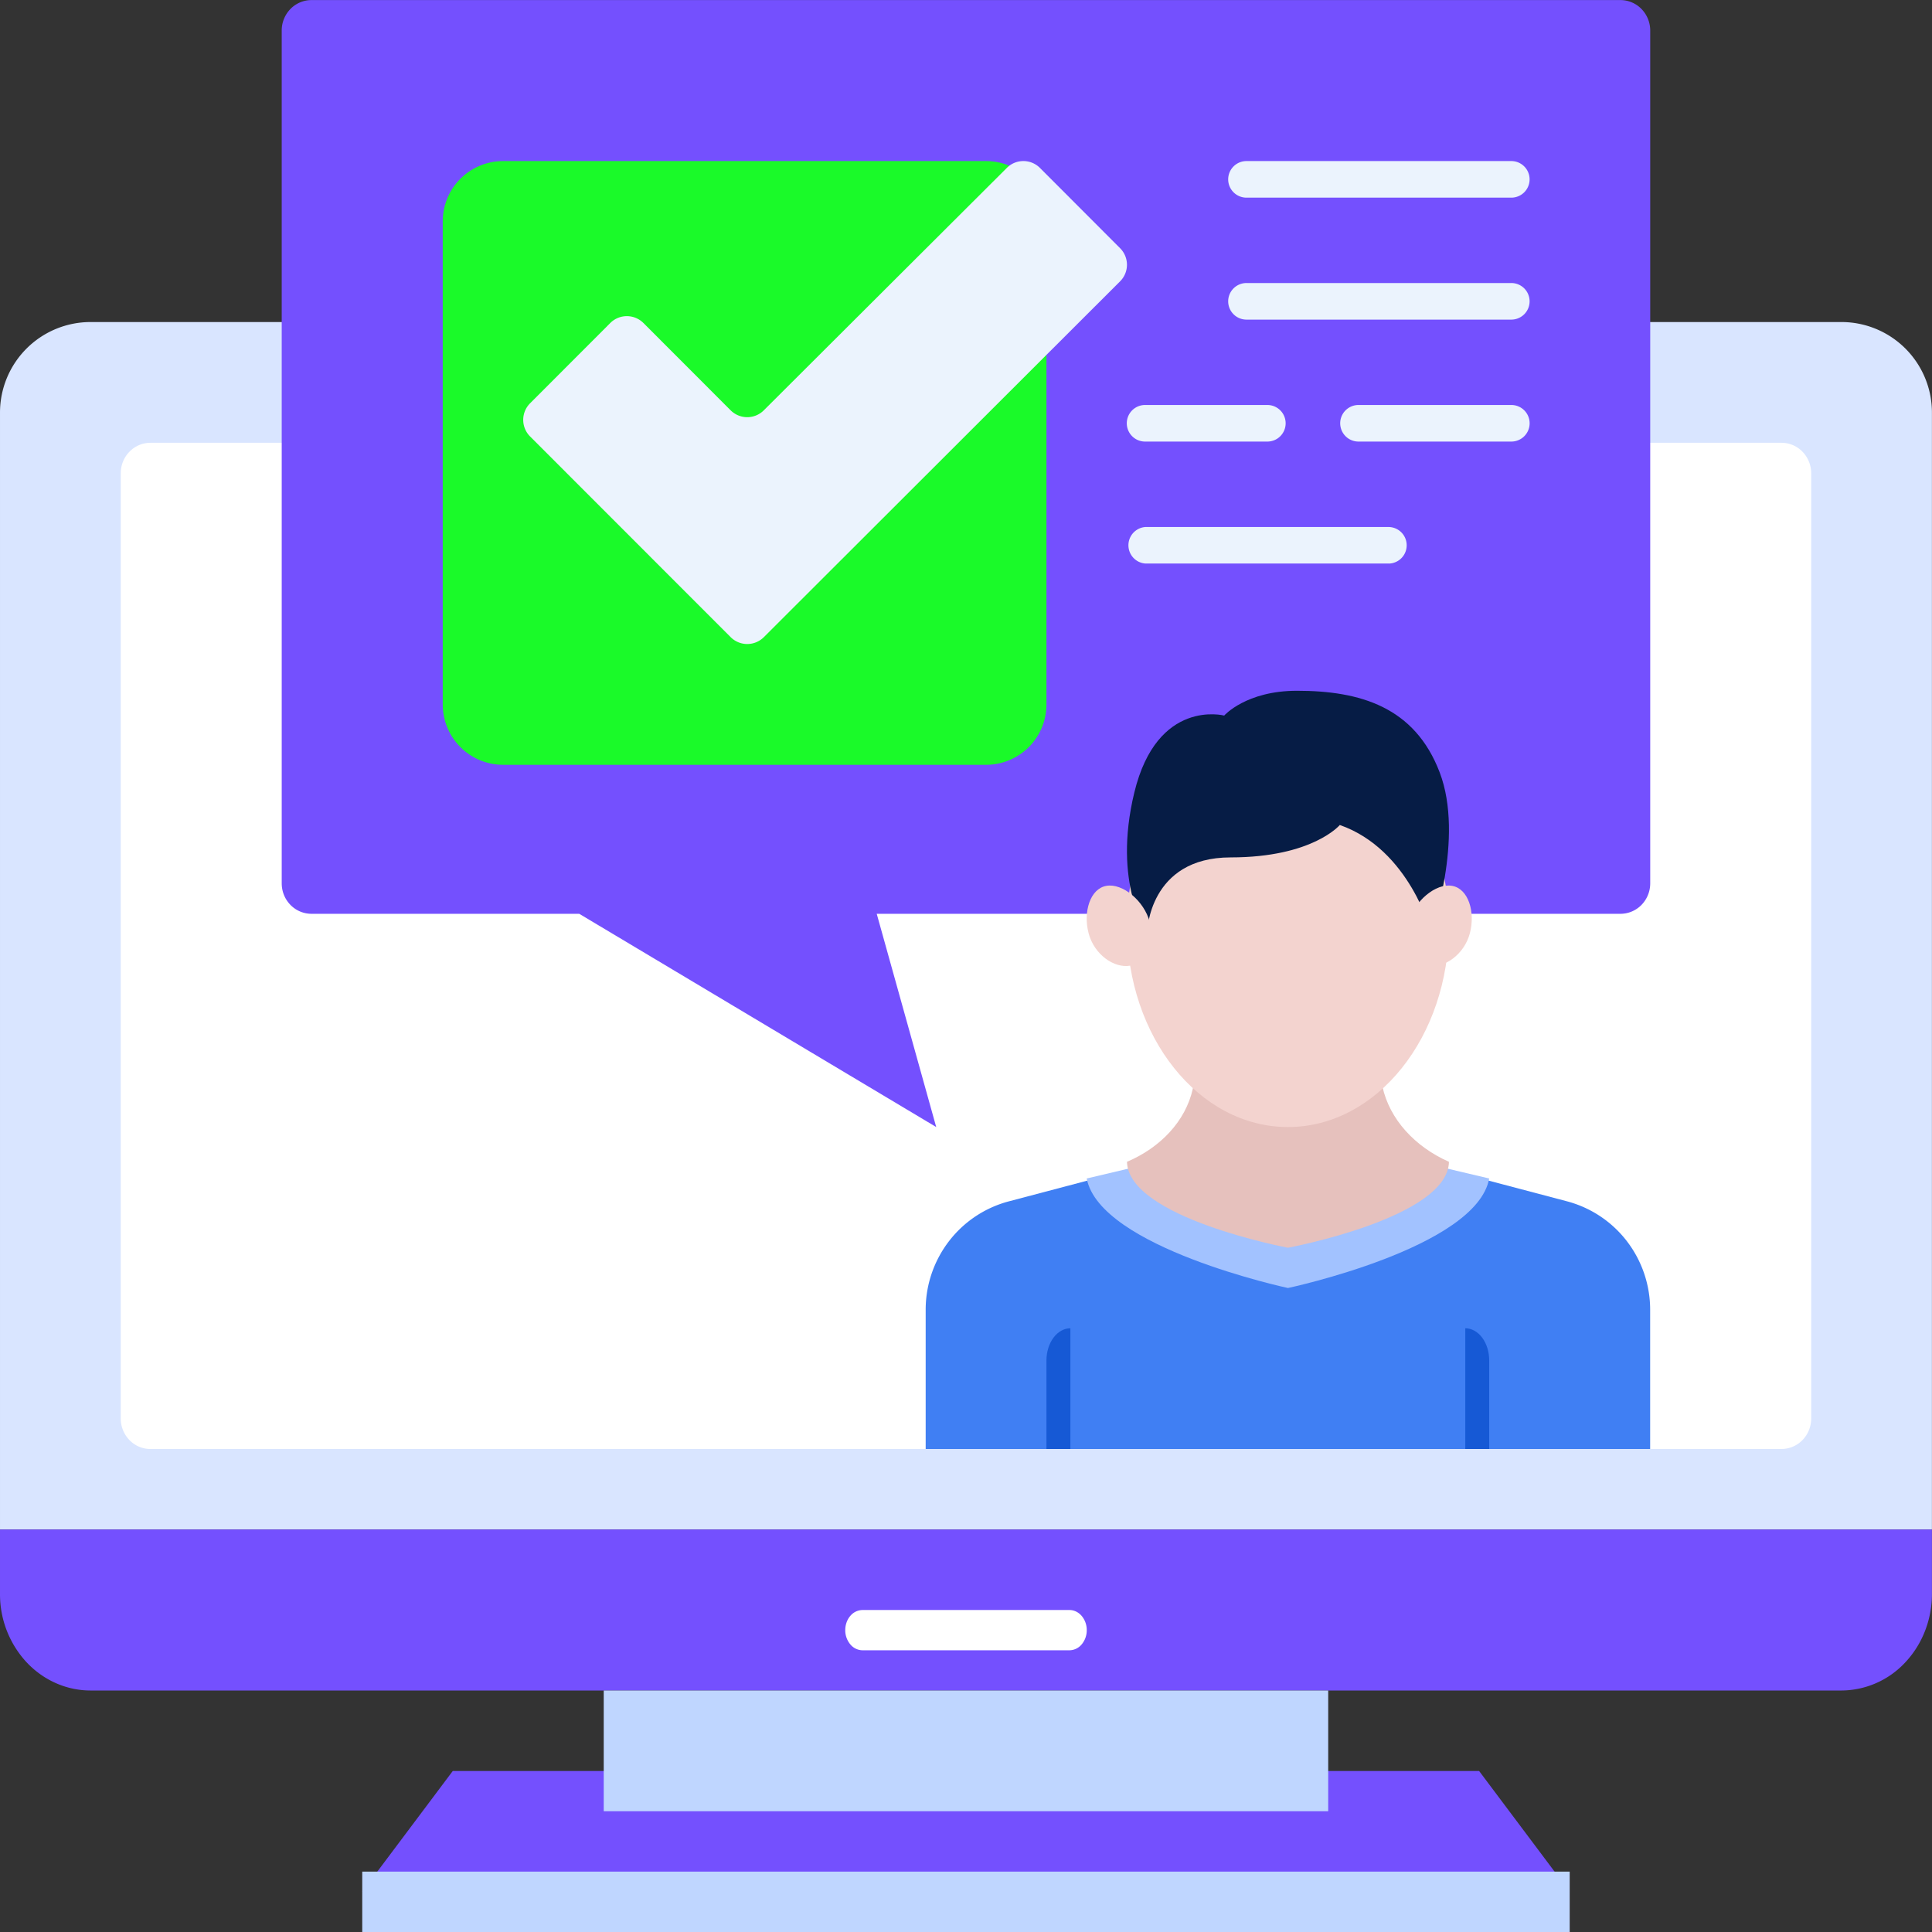 <?xml version="1.0" standalone="no"?><!DOCTYPE svg PUBLIC "-//W3C//DTD SVG 1.1//EN" "http://www.w3.org/Graphics/SVG/1.1/DTD/svg11.dtd"><svg t="1733139446811" class="icon" viewBox="0 0 1024 1024" version="1.1" xmlns="http://www.w3.org/2000/svg" p-id="20893" xmlns:xlink="http://www.w3.org/1999/xlink" width="200" height="200"><rect x="0" y="0" width="1024" height="1024" fill="#333333" stroke="none"/><path d="M1023.968 810.668H0.001V218.683a48.011 48.011 0 0 1 47.994-47.994h927.978A47.994 47.994 0 0 1 1023.968 218.683v591.985z" fill="#D9E5FF" p-id="20894"></path><path d="M944.247 768.008H79.721a15.508 15.508 0 0 1-11.115-4.74 16.4 16.4 0 0 1-4.608-11.429V250.855c0-4.294 1.652-8.406 4.608-11.429a15.508 15.508 0 0 1 11.115-4.74h864.525c4.178 0 8.175 1.701 11.115 4.74a16.4 16.4 0 0 1 4.608 11.429V751.823c0 4.294-1.652 8.406-4.608 11.429a15.492 15.492 0 0 1-11.115 4.74z" fill="#FFFFFF" p-id="20895"></path><path d="M975.973 896.004H47.995c-12.717 0-24.939-5.401-33.94-14.996A52.982 52.982 0 0 1 0.001 844.806v-34.138h1023.967v34.138c0 13.576-5.054 26.59-14.055 36.202a46.524 46.524 0 0 1-33.94 14.996" fill="#7450fe" p-id="20896" data-spm-anchor-id="a313x.search_index.0.i68.7e173a81K2if04" class="selected"></path><path d="M566.832 874.682H457.152a8.539 8.539 0 0 1-6.474-3.138 11.627 11.627 0 0 1-2.676-7.531c0-2.841 0.958-5.549 2.676-7.548a8.539 8.539 0 0 1 6.474-3.121h109.697c2.428 0 4.756 1.123 6.474 3.138a11.627 11.627 0 0 1 2.676 7.531 11.627 11.627 0 0 1-2.676 7.531 8.539 8.539 0 0 1-6.474 3.138" fill="#FFFFFF" p-id="20897"></path><path d="M783.98 938.664H239.972l-47.994 63.998h639.979l-47.994-63.998z" fill="#7450fe" p-id="20898" data-spm-anchor-id="a313x.search_index.0.i71.7e173a81K2if04" class="selected"></path><path d="M319.99 959.986h383.988V896.004h-383.988v63.981zM191.994 1024h639.979v-32.007h-639.979V1024z" fill="#BFD6FF" p-id="20899"></path><path d="M165.091 484.336h141.919l189.203 113.016-31.528-113.016h394.194a15.591 15.591 0 0 0 11.148-4.723 16.35 16.35 0 0 0 4.624-11.412V16.169a16.35 16.35 0 0 0-4.624-11.396 15.591 15.591 0 0 0-11.148-4.74H165.091a15.591 15.591 0 0 0-11.148 4.723 16.35 16.35 0 0 0-4.624 11.412v452.032c0 4.294 1.668 8.39 4.624 11.412a15.591 15.591 0 0 0 11.148 4.723z" fill="#7450fe" p-id="20900" data-spm-anchor-id="a313x.search_index.0.i72.7e173a81K2if04" class=""></path><path d="M800.941 104.758h-140.184a9.695 9.695 0 1 1 0-19.389h140.168a9.695 9.695 0 1 1 0 19.389h0.017z m0 64.642h-140.184a9.695 9.695 0 1 1 0-19.389h140.168a9.695 9.695 0 1 1 0 19.389h0.017z m0 64.642h-80.811a9.695 9.695 0 1 1 0-19.389h80.811a9.695 9.695 0 1 1 0 19.389z m-129.317 0h-64.609a9.695 9.695 0 1 1 0-19.389h64.609a9.695 9.695 0 1 1 0 19.389z m64.659 64.642h-129.284a9.711 9.711 0 0 1 0-19.356h129.284a9.695 9.695 0 0 1 0 19.373" fill="#EBF3FD" p-id="20901"></path><path d="M830.57 636.726l-68.408-18.052H603.15l-68.441 18.068a59.043 59.043 0 0 0-31.776 21.173 59.638 59.638 0 0 0-12.304 36.285V768.008h383.988v-73.792c0-13.146-4.327-25.896-12.288-36.301a59.076 59.076 0 0 0-31.776-21.19" fill="#407FF3" p-id="20902"></path><path d="M682.64 682.672s99.886-21.206 106.674-58.052l-25.203-5.946H601.168l-25.186 5.946c7.019 36.731 106.658 58.052 106.658 58.052z" fill="#A2C2FF" p-id="20903"></path><path d="M682.623 661.334s84.791-15.772 85.353-45.55c-17.985-7.961-31.462-22.461-35.261-39.902-0.545-2.543-0.974-18.745-1.305-21.206l-97.657 0.066c-0.38 2.808-0.892 19.422-1.569 22.461-3.848 17.077-17.143 31.049-34.864 38.58 0.743 29.662 85.303 45.55 85.303 45.55z" fill="#E6C1BD" p-id="20904"></path><path d="M682.64 384.021c-47.119 0-85.32 47.747-85.32 106.674 0 58.895 38.201 106.658 85.32 106.658 47.136 0 85.336-47.763 85.336-106.658 0-58.928-38.201-106.674-85.336-106.674z" fill="#F3D3CF" p-id="20905"></path><path d="M608.006 494.114s-18.53-25.566-6.804-74.023c12.122-50.108 47.647-40.827 47.647-40.827s11.544-13.146 38.58-13.146c33.477 0 62.429 8.572 75.641 43.287 13.246 34.716-4.525 84.708-4.525 84.708s-11.346-43.882-48.424-56.847c0 0-14.369 17.176-57.854 17.176s-44.262 39.67-44.262 39.67z" fill="#061C45" p-id="20906"></path><path d="M769.66 469.522c-8.638-1.552-20.083 8.027-23.023 19.224-2.94 11.181 1.701 21.52 10.339 23.072 8.638 1.536 19.158-6.012 22.098-17.209 2.94-11.198-0.76-23.568-9.414-25.087z m-183.274 0c8.638-1.552 20.083 8.027 23.006 19.224 2.923 11.181-1.701 21.52-10.339 23.072-8.638 1.536-19.175-6.012-22.081-17.209-2.94-11.198 0.776-23.568 9.414-25.087z" fill="#F3D3CF" p-id="20907"></path><path d="M567.328 768.008h-12.684v-46.937c0-4.525 1.338-8.869 3.716-12.056 2.378-3.204 5.615-5.004 8.968-5.004V768.008z m221.97 0h-12.667v-63.998c3.353 0 6.59 1.8 8.968 5.004 2.378 3.188 3.716 7.531 3.716 12.056V768.008z" fill="#1659D5" p-id="20908"></path><path d="M522.653 85.369h-255.992a32.007 32.007 0 0 0-32.007 31.991v255.992a32.007 32.007 0 0 0 32.007 32.007h255.992a31.991 31.991 0 0 0 31.991-32.007v-255.992a32.024 32.024 0 0 0-31.991-31.991" fill="#1afa29" p-id="20909" data-spm-anchor-id="a313x.search_index.0.i73.7e173a81K2if04" class=""></path><path d="M593.67 131.547l-42.478-42.544a12.403 12.403 0 0 0-17.556 0l-128.822 128.491a12.436 12.436 0 0 1-17.54 0l-46.244-46.293a12.436 12.436 0 0 0-17.573 0l-42.495 42.544a12.436 12.436 0 0 0 0 17.589l106.294 106.36a12.453 12.453 0 0 0 17.573 0.033l188.839-188.608a12.42 12.42 0 0 0 0-17.573z" fill="#EBF3FD" p-id="20910"></path></svg>